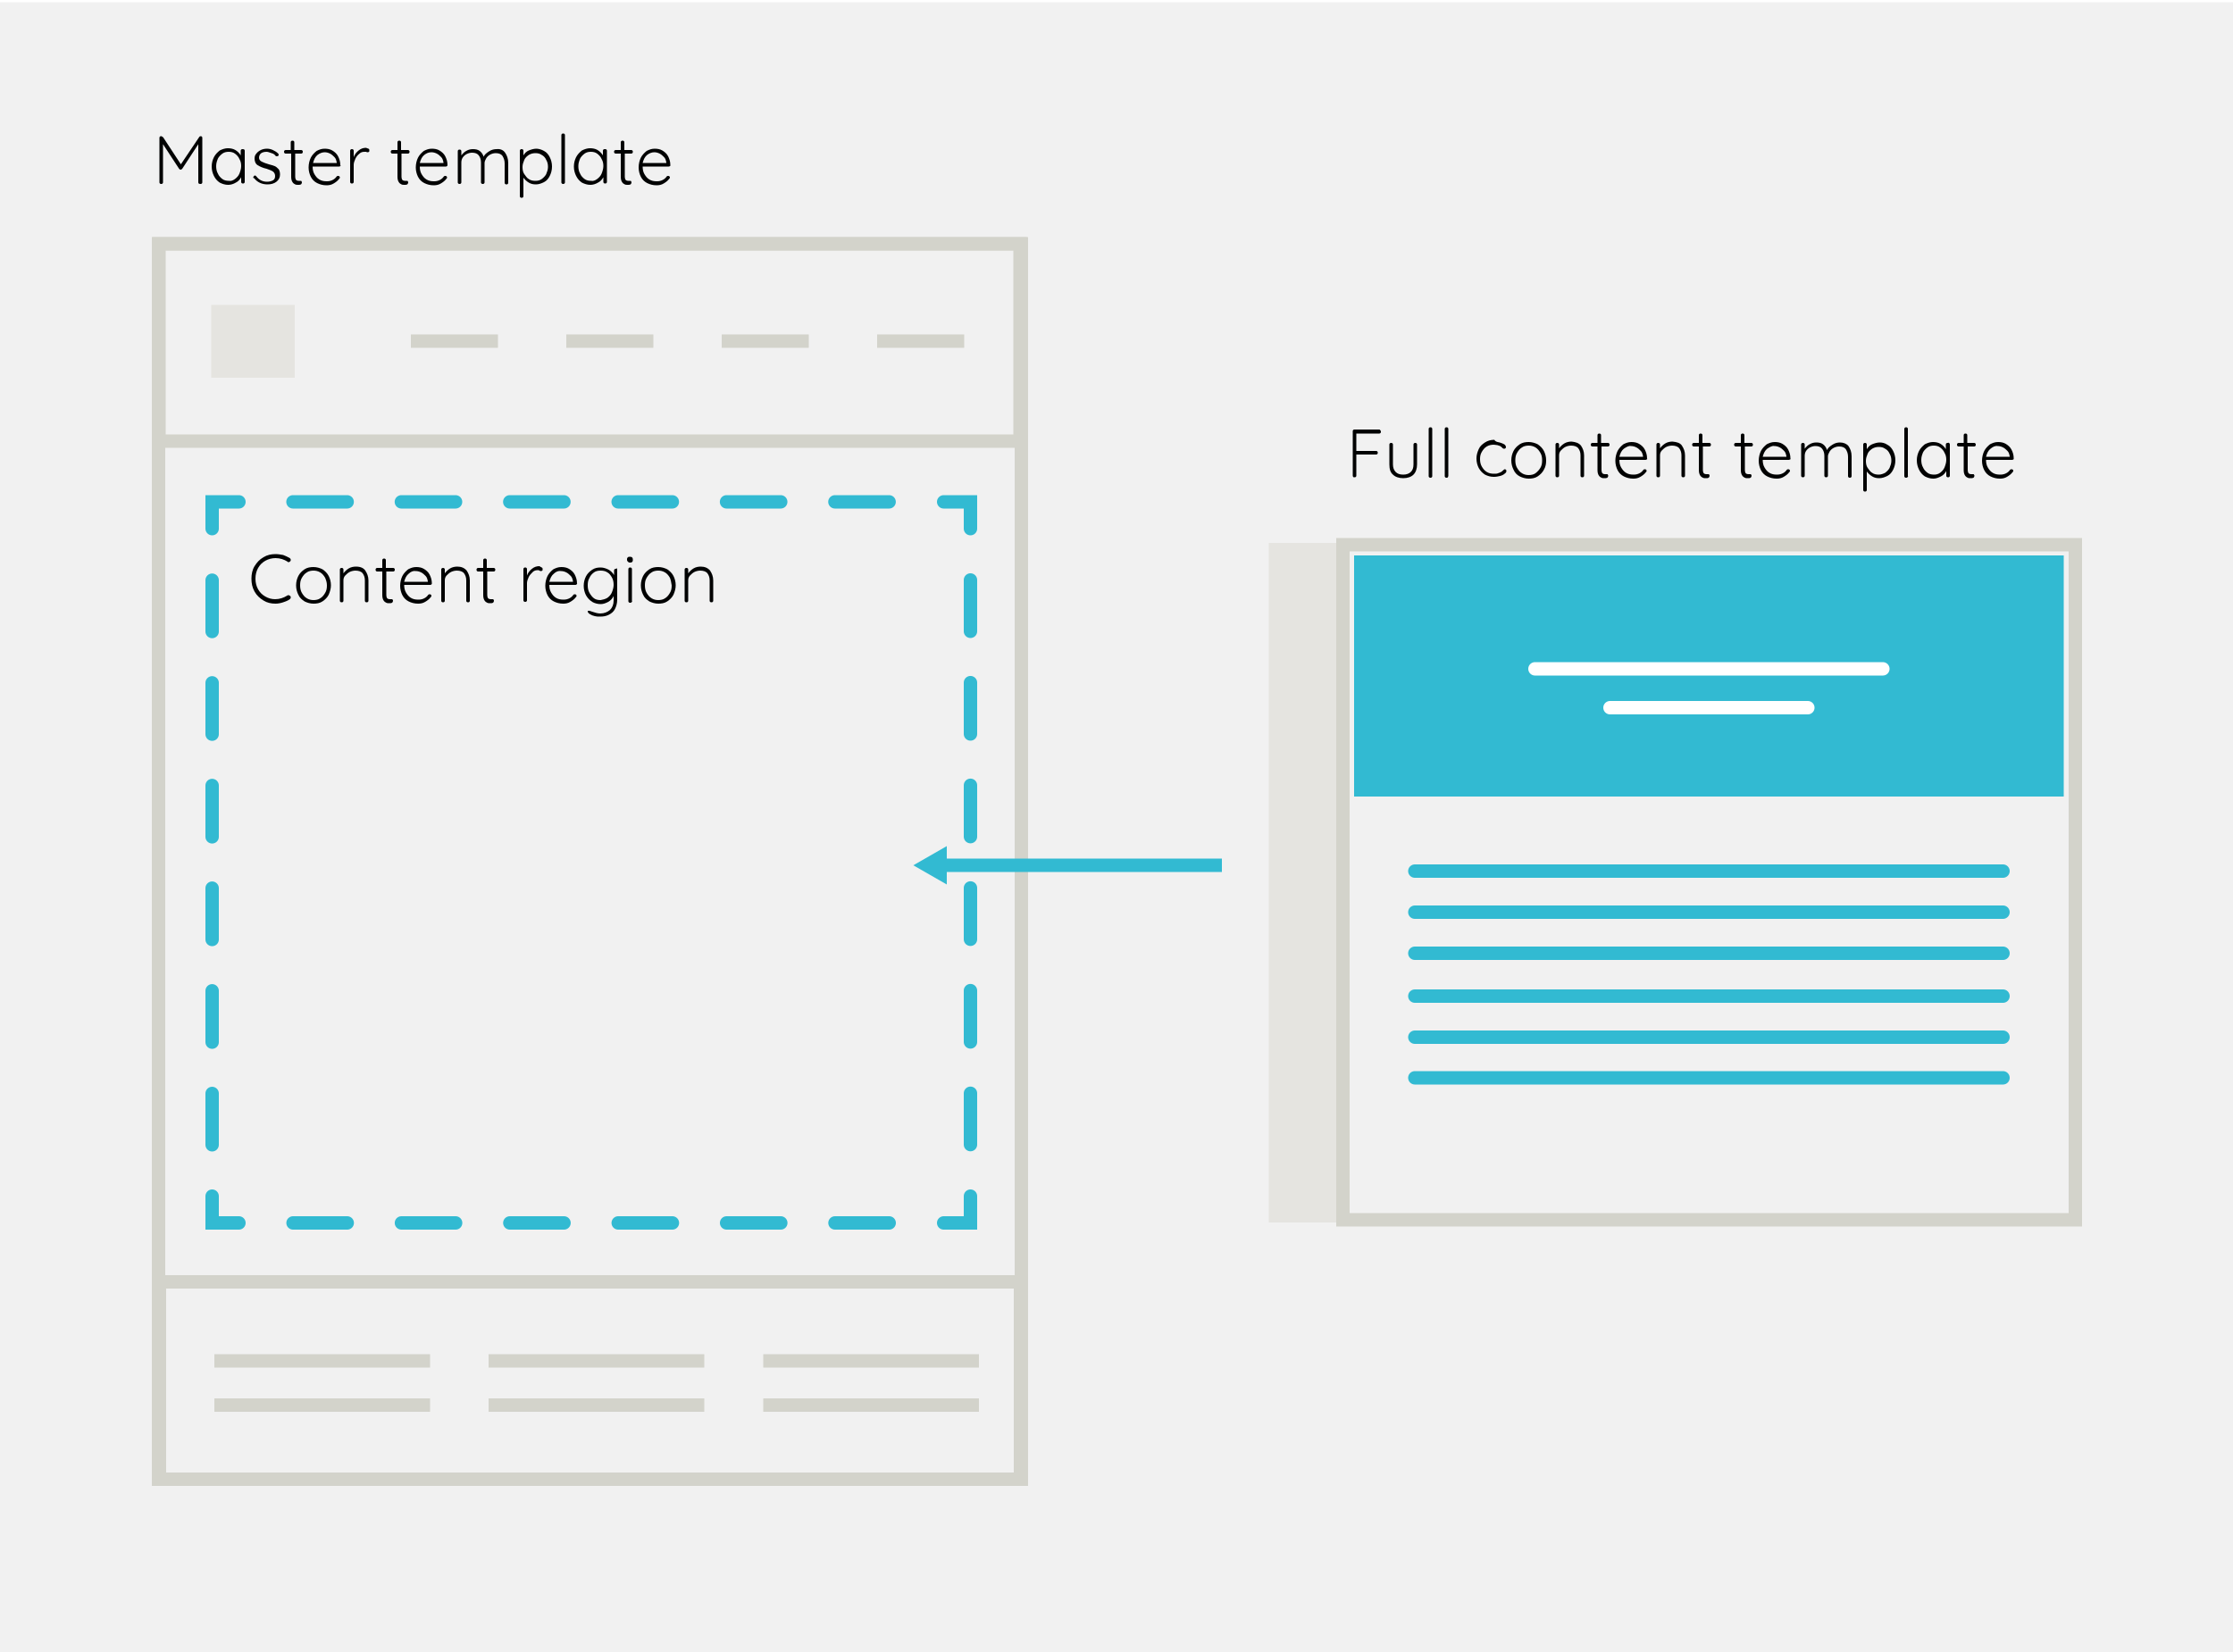 <?xml version="1.0" encoding="utf-8"?>
<!-- Generator: Adobe Illustrator 19.2.0, SVG Export Plug-In . SVG Version: 6.00 Build 0)  -->
<svg version="1.1" id="Layer_1" xmlns="http://www.w3.org/2000/svg" xmlns:xlink="http://www.w3.org/1999/xlink" x="0px" y="0px"
	 width="500px" height="370px" viewBox="0 0 500 370" style="enable-background:new 0 0 500 370;" xml:space="preserve">
<rect x="0" y="0" width="500" height="370" fill="#808080" stroke="none"/>
<style type="text/css">
	.st0{fill:#F1F1F1;stroke:#FFFFFF;stroke-miterlimit:10;}
	.st1{fill:#32BAD2;}
	.st2{fill:none;stroke:#D3D3CB;stroke-width:3;stroke-miterlimit:10;}
	.st3{fill:#E5E4E0;}
	.st4{fill:none;stroke:#32BAD2;stroke-width:3;stroke-miterlimit:10;}
	.st5{fill:none;stroke:#32BAD2;stroke-width:3;stroke-linecap:round;stroke-miterlimit:10;}
	.st6{fill:none;stroke:#32BAD2;stroke-width:3;stroke-linecap:round;stroke-miterlimit:10;stroke-dasharray:12.135,12.135;}
	.st7{fill:none;stroke:#32BAD2;stroke-width:3;stroke-linecap:round;stroke-miterlimit:10;stroke-dasharray:11.496,11.496;}
	.st8{fill:none;stroke:#FFFFFF;stroke-width:3;stroke-linecap:round;stroke-miterlimit:10;}
	.st9{fill:#010202;}
</style>
<rect x="-1" class="st0" width="502" height="371.9"/>
<rect x="303.2" y="124.4" class="st1" width="158.9" height="54"/>
<polygon class="st2" points="228.7,54.6 35.5,54.6 35.5,213.1 35.5,291 35.5,331.3 228.7,331.3 "/>
<rect x="284.1" y="121.6" class="st3" width="15.9" height="152.2"/>
<g>
	<g>
		<line class="st4" x1="273.6" y1="193.8" x2="210.7" y2="193.8"/>
		<g>
			<polygon class="st1" points="212,189.5 204.5,193.8 212,198.1 			"/>
		</g>
	</g>
</g>
<rect x="300.7" y="122" class="st2" width="164" height="151.2"/>
<rect x="47.3" y="68.3" class="st3" width="18.7" height="16.3"/>
<rect x="35.6" y="54.6" class="st2" width="192.8" height="44.2"/>
<g>
	<line class="st2" x1="92" y1="76.4" x2="111.5" y2="76.4"/>
	<line class="st2" x1="126.8" y1="76.4" x2="146.3" y2="76.4"/>
	<line class="st2" x1="161.6" y1="76.4" x2="181.1" y2="76.4"/>
	<line class="st2" x1="196.4" y1="76.4" x2="215.9" y2="76.4"/>
</g>
<rect x="35.7" y="287.1" class="st2" width="192.8" height="44.2"/>
<g>
	<g>
		<line class="st2" x1="48" y1="304.8" x2="96.3" y2="304.8"/>
		<line class="st2" x1="48" y1="314.7" x2="96.3" y2="314.7"/>
	</g>
	<g>
		<line class="st2" x1="109.4" y1="304.8" x2="157.7" y2="304.8"/>
		<line class="st2" x1="109.4" y1="314.7" x2="157.7" y2="314.7"/>
	</g>
	<g>
		<line class="st2" x1="170.9" y1="304.8" x2="219.2" y2="304.8"/>
		<line class="st2" x1="170.9" y1="314.7" x2="219.2" y2="314.7"/>
	</g>
</g>
<g>
	<g>
		<polyline class="st5" points="47.5,118.4 47.5,112.4 53.5,112.4 		"/>
		<line class="st6" x1="65.6" y1="112.4" x2="205.2" y2="112.4"/>
		<polyline class="st5" points="211.3,112.4 217.3,112.4 217.3,118.4 		"/>
		<line class="st7" x1="217.3" y1="129.9" x2="217.3" y2="262.1"/>
		<polyline class="st5" points="217.3,267.9 217.3,273.9 211.3,273.9 		"/>
		<line class="st6" x1="199.1" y1="273.9" x2="59.6" y2="273.9"/>
		<polyline class="st5" points="53.5,273.9 47.5,273.9 47.5,267.9 		"/>
		<line class="st7" x1="47.5" y1="256.4" x2="47.5" y2="124.2"/>
	</g>
</g>
<g>
	<line class="st5" x1="316.8" y1="195.1" x2="448.5" y2="195.1"/>
	<line class="st5" x1="316.8" y1="204.3" x2="448.5" y2="204.3"/>
	<line class="st5" x1="316.8" y1="213.5" x2="448.5" y2="213.5"/>
</g>
<g>
	<line class="st8" x1="343.7" y1="149.8" x2="421.6" y2="149.8"/>
	<line class="st8" x1="360.5" y1="158.5" x2="404.8" y2="158.5"/>
</g>
<g>
	<line class="st5" x1="316.8" y1="223.1" x2="448.5" y2="223.1"/>
	<line class="st5" x1="316.8" y1="232.3" x2="448.5" y2="232.3"/>
	<line class="st5" x1="316.8" y1="241.4" x2="448.5" y2="241.4"/>
</g>
<g>
	<path class="st9" d="M45.2,30.6c0.1,0.1,0.1,0.2,0.1,0.3v9.9c0,0.1,0,0.2-0.1,0.3c-0.1,0.1-0.2,0.1-0.3,0.1c-0.1,0-0.3,0-0.4-0.1
		c-0.1-0.1-0.1-0.2-0.1-0.3v-8.5l-3.6,5.5c-0.1,0.1-0.2,0.2-0.4,0.2h0c-0.1,0-0.2-0.1-0.3-0.2l-3.6-5.5v8.5c0,0.1,0,0.2-0.1,0.3
		c-0.1,0.1-0.2,0.1-0.3,0.1c-0.1,0-0.2,0-0.3-0.1c-0.1-0.1-0.1-0.2-0.1-0.3v-9.9c0-0.1,0-0.2,0.1-0.3c0.1-0.1,0.2-0.1,0.3-0.1
		c0.1,0,0.1,0,0.2,0.1s0.1,0.1,0.2,0.1l4,6.1l4.1-6.1c0.1-0.2,0.3-0.2,0.4-0.2C45,30.5,45.1,30.5,45.2,30.6z"/>
	<path class="st9" d="M54.7,33.5c0.1,0.1,0.1,0.2,0.1,0.3v6.9c0,0.1,0,0.2-0.1,0.3c-0.1,0.1-0.2,0.1-0.3,0.1s-0.2,0-0.3-0.1
		c-0.1-0.1-0.1-0.2-0.1-0.3v-1c-0.3,0.5-0.6,0.9-1.2,1.2c-0.5,0.3-1.1,0.5-1.7,0.5c-0.7,0-1.3-0.2-1.9-0.5c-0.6-0.4-1-0.9-1.3-1.5
		s-0.5-1.3-0.5-2.1s0.2-1.5,0.5-2.1s0.8-1.1,1.3-1.5c0.6-0.3,1.2-0.5,1.8-0.5c0.6,0,1.2,0.1,1.7,0.4c0.5,0.3,0.9,0.7,1.2,1.2v-1
		c0-0.1,0-0.2,0.1-0.3c0.1-0.1,0.2-0.1,0.3-0.1S54.6,33.4,54.7,33.5z M52.6,40.1c0.4-0.3,0.8-0.7,1-1.2c0.2-0.5,0.4-1.1,0.4-1.7
		c0-0.6-0.1-1.1-0.4-1.6c-0.2-0.5-0.6-0.9-1-1.2c-0.4-0.3-0.9-0.4-1.4-0.4s-1,0.1-1.4,0.4c-0.4,0.3-0.8,0.7-1,1.1
		c-0.2,0.5-0.4,1-0.4,1.7c0,0.6,0.1,1.2,0.4,1.7c0.2,0.5,0.6,0.9,1,1.2c0.4,0.3,0.9,0.4,1.5,0.4C51.7,40.6,52.2,40.4,52.6,40.1z"/>
	<path class="st9" d="M56.7,39.7c0-0.1,0.1-0.2,0.2-0.3c0.1-0.1,0.1-0.1,0.2-0.1c0.1,0,0.2,0.1,0.3,0.2c0.6,0.8,1.4,1.2,2.4,1.2
		c0.5,0,0.9-0.1,1.3-0.3s0.5-0.6,0.5-1c0-0.4-0.2-0.8-0.5-1c-0.3-0.2-0.8-0.4-1.4-0.6c-0.9-0.2-1.5-0.5-2-0.8
		c-0.5-0.3-0.7-0.9-0.7-1.5c0-0.4,0.1-0.8,0.4-1.1c0.2-0.3,0.6-0.6,1-0.8c0.4-0.2,0.9-0.3,1.4-0.3c0.4,0,0.9,0.1,1.3,0.3
		c0.4,0.2,0.8,0.4,1.2,0.8c0.1,0.1,0.1,0.2,0.1,0.3c0,0.1-0.1,0.2-0.2,0.3C62.2,34.9,62.1,35,62,35c-0.1,0-0.2,0-0.3-0.1
		c-0.2-0.3-0.5-0.5-0.9-0.6S60.1,34,59.7,34c-0.5,0-0.9,0.1-1.2,0.3c-0.3,0.2-0.5,0.6-0.5,1c0,0.4,0.2,0.7,0.6,0.9
		c0.4,0.2,0.9,0.4,1.6,0.6c0.5,0.1,1,0.3,1.3,0.4s0.6,0.4,0.9,0.7c0.2,0.3,0.3,0.7,0.3,1.2c0,0.7-0.3,1.2-0.8,1.6
		c-0.5,0.4-1.2,0.6-2,0.6c-1.3,0-2.3-0.5-3-1.4C56.7,39.9,56.7,39.8,56.7,39.7z"/>
	<path class="st9" d="M66.1,34.3v5.2c0,0.4,0.1,0.7,0.2,0.8c0.1,0.1,0.3,0.2,0.6,0.2c0.1,0,0.1,0,0.2,0c0.1,0,0.2,0,0.2,0
		c0.1,0,0.2,0,0.2,0.1c0.1,0.1,0.1,0.2,0.1,0.3c0,0.1-0.1,0.3-0.2,0.4c-0.2,0.1-0.4,0.1-0.6,0.1c-0.3,0-0.5,0-0.7-0.1
		c-0.2-0.1-0.4-0.2-0.6-0.5c-0.2-0.3-0.3-0.7-0.3-1.2v-5.2H64c-0.1,0-0.2,0-0.3-0.1c-0.1-0.1-0.1-0.2-0.1-0.3c0-0.1,0-0.2,0.1-0.3
		c0.1-0.1,0.2-0.1,0.3-0.1h1.1v-1.7c0-0.1,0-0.2,0.1-0.3c0.1-0.1,0.2-0.1,0.3-0.1c0.1,0,0.2,0,0.3,0.1c0.1,0.1,0.1,0.2,0.1,0.3v1.7
		h1.5c0.1,0,0.2,0,0.3,0.1c0.1,0.1,0.1,0.2,0.1,0.3c0,0.1,0,0.2-0.1,0.3s-0.2,0.1-0.3,0.1H66.1z"/>
	<path class="st9" d="M76.2,37.2c-0.1,0.1-0.2,0.1-0.3,0.1H70c0,0.6,0.1,1.2,0.4,1.7s0.6,0.9,1.1,1.2c0.5,0.3,1,0.4,1.7,0.4
		c0.5,0,0.9-0.1,1.3-0.3c0.4-0.2,0.7-0.5,0.9-0.8c0.1-0.1,0.2-0.1,0.3-0.1c0.1,0,0.2,0,0.3,0.1c0.1,0.1,0.1,0.2,0.1,0.3
		c0,0.1-0.1,0.2-0.2,0.3c-0.3,0.4-0.7,0.7-1.2,1c-0.5,0.3-1,0.4-1.6,0.4c-0.8,0-1.5-0.2-2.1-0.5c-0.6-0.3-1.1-0.8-1.4-1.4
		c-0.3-0.6-0.5-1.3-0.5-2.1c0-0.8,0.2-1.6,0.5-2.2c0.3-0.6,0.8-1.1,1.3-1.5c0.6-0.3,1.1-0.5,1.8-0.5c0.6,0,1.2,0.1,1.7,0.4
		s1,0.7,1.3,1.3s0.5,1.2,0.5,2C76.3,37,76.3,37.1,76.2,37.2z M71.1,34.7c-0.5,0.4-0.8,1-1,1.8h5.3v-0.1c-0.1-0.5-0.2-0.9-0.5-1.2
		c-0.3-0.3-0.6-0.6-1-0.8c-0.4-0.2-0.8-0.3-1.2-0.3C72.2,34.1,71.6,34.3,71.1,34.7z"/>
	<path class="st9" d="M82.5,33.3c0.2,0.1,0.2,0.2,0.2,0.4c0,0.1,0,0.3-0.1,0.3c-0.1,0.1-0.2,0.1-0.3,0.1c-0.1,0-0.2,0-0.3-0.1
		C81.9,34,81.7,34,81.6,34c-0.4,0-0.8,0.1-1.1,0.4c-0.4,0.3-0.7,0.7-0.9,1.1c-0.2,0.5-0.4,0.9-0.4,1.4v3.8c0,0.1,0,0.2-0.1,0.3
		c-0.1,0.1-0.2,0.1-0.3,0.1c-0.1,0-0.2,0-0.3-0.1c-0.1-0.1-0.1-0.2-0.1-0.3v-6.9c0-0.1,0-0.2,0.1-0.3c0.1-0.1,0.2-0.1,0.3-0.1
		c0.1,0,0.2,0,0.3,0.1c0.1,0.1,0.1,0.2,0.1,0.3v1.4c0.2-0.6,0.6-1.1,1.1-1.5s1-0.6,1.7-0.6C82.1,33.2,82.3,33.2,82.5,33.3z"/>
	<path class="st9" d="M89.9,34.3v5.2c0,0.4,0.1,0.7,0.2,0.8c0.1,0.1,0.3,0.2,0.6,0.2c0.1,0,0.1,0,0.2,0c0.1,0,0.2,0,0.2,0
		c0.1,0,0.2,0,0.2,0.1c0.1,0.1,0.1,0.2,0.1,0.3c0,0.1-0.1,0.3-0.2,0.4c-0.2,0.1-0.4,0.1-0.6,0.1c-0.3,0-0.5,0-0.7-0.1
		c-0.2-0.1-0.4-0.2-0.6-0.5c-0.2-0.3-0.3-0.7-0.3-1.2v-5.2h-1.1c-0.1,0-0.2,0-0.3-0.1c-0.1-0.1-0.1-0.2-0.1-0.3c0-0.1,0-0.2,0.1-0.3
		c0.1-0.1,0.2-0.1,0.3-0.1H89v-1.7c0-0.1,0-0.2,0.1-0.3c0.1-0.1,0.2-0.1,0.3-0.1c0.1,0,0.2,0,0.3,0.1c0.1,0.1,0.1,0.2,0.1,0.3v1.7
		h1.5c0.1,0,0.2,0,0.3,0.1c0.1,0.1,0.1,0.2,0.1,0.3c0,0.1,0,0.2-0.1,0.3s-0.2,0.1-0.3,0.1H89.9z"/>
	<path class="st9" d="M100.1,37.2c-0.1,0.1-0.2,0.1-0.3,0.1h-5.8c0,0.6,0.1,1.2,0.4,1.7s0.6,0.9,1.1,1.2c0.5,0.3,1,0.4,1.7,0.4
		c0.5,0,0.9-0.1,1.3-0.3c0.4-0.2,0.7-0.5,0.9-0.8c0.1-0.1,0.2-0.1,0.3-0.1c0.1,0,0.2,0,0.3,0.1c0.1,0.1,0.1,0.2,0.1,0.3
		c0,0.1-0.1,0.2-0.2,0.3c-0.3,0.4-0.7,0.7-1.2,1c-0.5,0.3-1,0.4-1.6,0.4c-0.8,0-1.5-0.2-2.1-0.5c-0.6-0.3-1.1-0.8-1.4-1.4
		c-0.3-0.6-0.5-1.3-0.5-2.1c0-0.8,0.2-1.6,0.5-2.2c0.3-0.6,0.8-1.1,1.3-1.5c0.6-0.3,1.1-0.5,1.8-0.5c0.6,0,1.2,0.1,1.7,0.4
		s1,0.7,1.3,1.3s0.5,1.2,0.5,2C100.2,37,100.2,37.1,100.1,37.2z M95,34.7c-0.5,0.4-0.8,1-1,1.8h5.3v-0.1c-0.1-0.5-0.2-0.9-0.5-1.2
		c-0.3-0.3-0.6-0.6-1-0.8c-0.4-0.2-0.8-0.3-1.2-0.3C96,34.1,95.5,34.3,95,34.7z"/>
	<path class="st9" d="M113.1,34.2c0.4,0.6,0.7,1.3,0.7,2.3v4.4c0,0.1,0,0.2-0.1,0.3c-0.1,0.1-0.2,0.1-0.3,0.1c-0.1,0-0.2,0-0.3-0.1
		c-0.1-0.1-0.1-0.2-0.1-0.3v-4.3c0-0.7-0.2-1.2-0.5-1.7c-0.3-0.4-0.8-0.6-1.5-0.6c-0.4,0-0.8,0.1-1.2,0.3c-0.4,0.2-0.7,0.5-0.9,0.8
		c-0.2,0.4-0.4,0.7-0.4,1.1v4.3c0,0.1,0,0.2-0.1,0.3c-0.1,0.1-0.2,0.1-0.3,0.1s-0.2,0-0.3-0.1c-0.1-0.1-0.1-0.2-0.1-0.3v-4.4
		c0-0.7-0.2-1.2-0.5-1.6s-0.8-0.6-1.5-0.6c-0.4,0-0.8,0.1-1.2,0.3c-0.4,0.2-0.7,0.5-0.9,0.8s-0.3,0.7-0.3,1.1v4.4
		c0,0.1,0,0.2-0.1,0.3c-0.1,0.1-0.2,0.1-0.3,0.1c-0.1,0-0.2,0-0.3-0.1c-0.1-0.1-0.1-0.2-0.1-0.3v-6.9c0-0.1,0-0.2,0.1-0.3
		c0.1-0.1,0.2-0.1,0.3-0.1c0.1,0,0.2,0,0.3,0.1c0.1,0.1,0.1,0.2,0.1,0.3v0.9c0.3-0.4,0.7-0.8,1.1-1c0.5-0.3,1-0.4,1.5-0.4
		c0.6,0,1.1,0.1,1.5,0.4c0.4,0.3,0.7,0.7,0.9,1.3c0.2-0.5,0.6-0.8,1.2-1.2s1.2-0.5,1.7-0.5C112,33.3,112.7,33.6,113.1,34.2z"/>
	<path class="st9" d="M121.8,33.8c0.6,0.3,1,0.8,1.3,1.4c0.3,0.6,0.5,1.3,0.5,2.1c0,0.8-0.2,1.5-0.5,2.1c-0.3,0.6-0.7,1.1-1.3,1.4
		c-0.6,0.3-1.2,0.5-1.8,0.5c-0.6,0-1.1-0.1-1.6-0.4c-0.5-0.3-0.9-0.7-1.2-1.1v4.1c0,0.1,0,0.2-0.1,0.3c-0.1,0.1-0.2,0.1-0.3,0.1
		c-0.1,0-0.2,0-0.3-0.1c-0.1-0.1-0.1-0.2-0.1-0.3V33.8c0-0.1,0-0.2,0.1-0.3c0.1-0.1,0.2-0.1,0.3-0.1c0.1,0,0.2,0,0.3,0.1
		c0.1,0.1,0.1,0.2,0.1,0.3v1c0.3-0.5,0.7-0.9,1.2-1.1s1.1-0.4,1.7-0.4C120.6,33.3,121.3,33.5,121.8,33.8z M121.3,40.1
		c0.4-0.3,0.8-0.7,1-1.1c0.2-0.5,0.4-1,0.4-1.6c0-0.6-0.1-1.1-0.4-1.6c-0.2-0.5-0.6-0.9-1-1.1c-0.4-0.3-0.9-0.4-1.4-0.4
		c-0.5,0-1,0.1-1.5,0.4c-0.4,0.3-0.8,0.6-1,1.1s-0.4,1-0.4,1.6s0.1,1.2,0.4,1.6s0.6,0.9,1,1.1c0.4,0.3,0.9,0.4,1.5,0.4
		C120.4,40.5,120.9,40.4,121.3,40.1z"/>
	<path class="st9" d="M126.4,41.1c-0.1,0.1-0.2,0.1-0.3,0.1s-0.2,0-0.3-0.1c-0.1-0.1-0.1-0.2-0.1-0.3V30.3c0-0.1,0-0.2,0.1-0.3
		c0.1-0.1,0.2-0.1,0.3-0.1s0.2,0,0.3,0.1c0.1,0.1,0.1,0.2,0.1,0.3v10.5C126.5,40.9,126.5,41,126.4,41.1z"/>
	<path class="st9" d="M135.8,33.5c0.1,0.1,0.1,0.2,0.1,0.3v6.9c0,0.1,0,0.2-0.1,0.3c-0.1,0.1-0.2,0.1-0.3,0.1c-0.1,0-0.2,0-0.3-0.1
		c-0.1-0.1-0.1-0.2-0.1-0.3v-1c-0.3,0.5-0.6,0.9-1.2,1.2c-0.5,0.3-1.1,0.5-1.7,0.5c-0.7,0-1.3-0.2-1.9-0.5c-0.6-0.4-1-0.9-1.3-1.5
		s-0.5-1.3-0.5-2.1s0.2-1.5,0.5-2.1c0.3-0.6,0.8-1.1,1.3-1.5c0.6-0.3,1.2-0.5,1.8-0.5c0.6,0,1.2,0.1,1.7,0.4s0.9,0.7,1.2,1.2v-1
		c0-0.1,0-0.2,0.1-0.3c0.1-0.1,0.2-0.1,0.3-0.1C135.6,33.4,135.7,33.4,135.8,33.5z M133.7,40.1c0.4-0.3,0.8-0.7,1-1.2
		c0.2-0.5,0.4-1.1,0.4-1.7c0-0.6-0.1-1.1-0.4-1.6c-0.2-0.5-0.6-0.9-1-1.2c-0.4-0.3-0.9-0.4-1.4-0.4c-0.5,0-1,0.1-1.4,0.4
		c-0.4,0.3-0.8,0.7-1,1.1c-0.2,0.5-0.4,1-0.4,1.7c0,0.6,0.1,1.2,0.4,1.7c0.2,0.5,0.6,0.9,1,1.2c0.4,0.3,0.9,0.4,1.5,0.4
		C132.8,40.6,133.3,40.4,133.7,40.1z"/>
	<path class="st9" d="M139.9,34.3v5.2c0,0.4,0.1,0.7,0.2,0.8c0.1,0.1,0.3,0.2,0.6,0.2c0.1,0,0.1,0,0.2,0c0.1,0,0.2,0,0.2,0
		c0.1,0,0.2,0,0.2,0.1c0.1,0.1,0.1,0.2,0.1,0.3c0,0.1-0.1,0.3-0.2,0.4c-0.2,0.1-0.4,0.1-0.6,0.1c-0.3,0-0.5,0-0.7-0.1
		c-0.2-0.1-0.4-0.2-0.6-0.5c-0.2-0.3-0.3-0.7-0.3-1.2v-5.2h-1.1c-0.1,0-0.2,0-0.3-0.1c-0.1-0.1-0.1-0.2-0.1-0.3c0-0.1,0-0.2,0.1-0.3
		c0.1-0.1,0.2-0.1,0.3-0.1h1.1v-1.7c0-0.1,0-0.2,0.1-0.3c0.1-0.1,0.2-0.1,0.3-0.1c0.1,0,0.2,0,0.3,0.1c0.1,0.1,0.1,0.2,0.1,0.3v1.7
		h1.5c0.1,0,0.2,0,0.3,0.1c0.1,0.1,0.1,0.2,0.1,0.3c0,0.1,0,0.2-0.1,0.3s-0.2,0.1-0.3,0.1H139.9z"/>
	<path class="st9" d="M150,37.2c-0.1,0.1-0.2,0.1-0.3,0.1h-5.8c0,0.6,0.1,1.2,0.4,1.7s0.6,0.9,1.1,1.2c0.5,0.3,1,0.4,1.7,0.4
		c0.5,0,0.9-0.1,1.3-0.3c0.4-0.2,0.7-0.5,0.9-0.8c0.1-0.1,0.2-0.1,0.3-0.1c0.1,0,0.2,0,0.3,0.1c0.1,0.1,0.1,0.2,0.1,0.3
		c0,0.1-0.1,0.2-0.2,0.3c-0.3,0.4-0.7,0.7-1.2,1c-0.5,0.3-1,0.4-1.6,0.4c-0.8,0-1.5-0.2-2.1-0.5c-0.6-0.3-1.1-0.8-1.4-1.4
		c-0.3-0.6-0.5-1.3-0.5-2.1c0-0.8,0.2-1.6,0.5-2.2c0.3-0.6,0.8-1.1,1.3-1.5c0.6-0.3,1.1-0.5,1.8-0.5c0.6,0,1.2,0.1,1.7,0.4
		s1,0.7,1.3,1.3s0.5,1.2,0.5,2C150.2,37,150.1,37.1,150,37.2z M144.9,34.7c-0.5,0.4-0.8,1-1,1.8h5.3v-0.1c-0.1-0.5-0.2-0.9-0.5-1.2
		c-0.3-0.3-0.6-0.6-1-0.8c-0.4-0.2-0.8-0.3-1.2-0.3C146,34.1,145.4,34.3,144.9,34.7z"/>
</g>
<g>
	<path class="st9" d="M309.1,96.4c0.1,0.1,0.1,0.2,0.1,0.3c0,0.1,0,0.2-0.1,0.3c-0.1,0.1-0.2,0.1-0.3,0.1h-5.1v3.9h4.4
		c0.1,0,0.2,0,0.3,0.1c0.1,0.1,0.1,0.2,0.1,0.3c0,0.1,0,0.2-0.1,0.3c-0.1,0.1-0.2,0.1-0.3,0.1h-4.4v4.7c0,0.1,0,0.2-0.1,0.3
		c-0.1,0.1-0.2,0.1-0.3,0.1c-0.1,0-0.3,0-0.3-0.1c-0.1-0.1-0.1-0.2-0.1-0.3v-9.9c0-0.1,0-0.2,0.1-0.3c0.1-0.1,0.2-0.1,0.3-0.1h5.6
		C308.9,96.2,309,96.3,309.1,96.4z"/>
	<path class="st9" d="M317.2,99.3c0.1,0.1,0.1,0.2,0.1,0.3v4.4c0,1-0.3,1.8-0.8,2.3s-1.3,0.8-2.3,0.8c-1,0-1.8-0.3-2.3-0.8
		c-0.6-0.5-0.8-1.3-0.8-2.3v-4.4c0-0.1,0-0.2,0.1-0.3c0.1-0.1,0.2-0.1,0.3-0.1c0.1,0,0.2,0,0.3,0.1c0.1,0.1,0.1,0.2,0.1,0.3v4.4
		c0,0.7,0.2,1.3,0.6,1.7s0.9,0.6,1.7,0.6c0.7,0,1.3-0.2,1.7-0.6c0.4-0.4,0.6-0.9,0.6-1.7v-4.4c0-0.1,0-0.2,0.1-0.3
		c0.1-0.1,0.2-0.1,0.3-0.1S317.1,99.2,317.2,99.3z"/>
	<path class="st9" d="M320.6,106.9c-0.1,0.1-0.2,0.1-0.3,0.1s-0.2,0-0.3-0.1c-0.1-0.1-0.1-0.2-0.1-0.3V96.1c0-0.1,0-0.2,0.1-0.3
		c0.1-0.1,0.2-0.1,0.3-0.1s0.2,0,0.3,0.1c0.1,0.1,0.1,0.2,0.1,0.3v10.5C320.7,106.7,320.7,106.8,320.6,106.9z"/>
	<path class="st9" d="M324.2,106.9c-0.1,0.1-0.2,0.1-0.3,0.1s-0.2,0-0.3-0.1c-0.1-0.1-0.1-0.2-0.1-0.3V96.1c0-0.1,0-0.2,0.1-0.3
		c0.1-0.1,0.2-0.1,0.3-0.1s0.2,0,0.3,0.1c0.1,0.1,0.1,0.2,0.1,0.3v10.5C324.3,106.7,324.2,106.8,324.2,106.9z"/>
	<path class="st9" d="M335.8,99.1c0.4,0.1,0.8,0.3,1,0.4s0.4,0.4,0.4,0.6c0,0.1,0,0.2-0.1,0.3c-0.1,0.1-0.2,0.1-0.3,0.1
		c-0.1,0-0.2,0-0.3-0.1c-0.1,0-0.1-0.1-0.2-0.2c-0.1-0.1-0.3-0.2-0.4-0.3c-0.2-0.1-0.4-0.1-0.6-0.2c-0.3,0-0.5-0.1-0.8-0.1
		c-0.6,0-1.1,0.1-1.6,0.4s-0.8,0.7-1.1,1.2s-0.4,1-0.4,1.6c0,0.6,0.1,1.2,0.4,1.7c0.3,0.5,0.6,0.9,1.1,1.2c0.5,0.3,1,0.4,1.6,0.4
		c0.4,0,0.7,0,0.9-0.1c0.2-0.1,0.4-0.1,0.7-0.3c0.1,0,0.2-0.1,0.4-0.3c0.1-0.1,0.2-0.1,0.2-0.2c0.1,0,0.1-0.1,0.2-0.1
		c0.1,0,0.2,0,0.3,0.1s0.1,0.2,0.1,0.3c0,0.2-0.1,0.4-0.4,0.6c-0.2,0.2-0.6,0.4-1,0.5c-0.4,0.1-0.9,0.2-1.4,0.2
		c-0.8,0-1.4-0.2-2-0.5c-0.6-0.4-1-0.8-1.4-1.5c-0.3-0.6-0.5-1.3-0.5-2.1c0-0.8,0.2-1.4,0.5-2.1s0.8-1.1,1.4-1.5s1.3-0.6,2.1-0.6
		C334.9,99,335.4,99,335.8,99.1z"/>
	<path class="st9" d="M345.7,105.2c-0.3,0.6-0.8,1.1-1.4,1.5s-1.3,0.5-2,0.5s-1.4-0.2-2-0.5s-1.1-0.8-1.4-1.5
		c-0.3-0.6-0.5-1.3-0.5-2.1s0.2-1.5,0.5-2.1c0.3-0.6,0.8-1.1,1.4-1.5c0.6-0.4,1.3-0.5,2-0.5s1.4,0.2,2,0.5c0.6,0.4,1.1,0.9,1.4,1.5
		s0.5,1.3,0.5,2.1S346.1,104.5,345.7,105.2z M344.9,101.4c-0.3-0.5-0.6-0.9-1.1-1.2c-0.5-0.3-1-0.4-1.5-0.4s-1.1,0.1-1.5,0.4
		c-0.5,0.3-0.8,0.7-1.1,1.2c-0.3,0.5-0.4,1-0.4,1.7c0,0.6,0.1,1.2,0.4,1.7c0.3,0.5,0.6,0.9,1.1,1.2c0.5,0.3,1,0.4,1.5,0.4
		s1.1-0.1,1.5-0.4s0.8-0.7,1.1-1.2c0.3-0.5,0.4-1,0.4-1.7S345.2,101.9,344.9,101.4z"/>
	<path class="st9" d="M354,99.8c0.4,0.6,0.7,1.3,0.7,2.2v4.5c0,0.1,0,0.2-0.1,0.3c-0.1,0.1-0.2,0.1-0.3,0.1c-0.1,0-0.2,0-0.3-0.1
		c-0.1-0.1-0.1-0.2-0.1-0.3v-4.5c0-0.7-0.2-1.2-0.5-1.6c-0.3-0.4-0.9-0.6-1.6-0.6c-0.4,0-0.9,0.1-1.3,0.3c-0.4,0.2-0.7,0.5-1,0.8
		s-0.4,0.7-0.4,1.1v4.5c0,0.1,0,0.2-0.1,0.3c-0.1,0.1-0.2,0.1-0.3,0.1c-0.1,0-0.2,0-0.3-0.1c-0.1-0.1-0.1-0.2-0.1-0.3v-6.9
		c0-0.1,0-0.2,0.1-0.3c0.1-0.1,0.2-0.1,0.3-0.1c0.1,0,0.2,0,0.3,0.1c0.1,0.1,0.1,0.2,0.1,0.3v0.8c0.3-0.4,0.7-0.8,1.2-1.1
		c0.5-0.3,1.1-0.4,1.6-0.4C352.8,99,353.5,99.2,354,99.8z"/>
	<path class="st9" d="M358.6,100v5.2c0,0.4,0.1,0.7,0.2,0.8c0.1,0.1,0.3,0.2,0.6,0.2c0.1,0,0.1,0,0.2,0c0.1,0,0.2,0,0.2,0
		c0.1,0,0.2,0,0.2,0.1c0.1,0.1,0.1,0.2,0.1,0.3c0,0.1-0.1,0.3-0.2,0.4c-0.2,0.1-0.4,0.1-0.6,0.1c-0.3,0-0.5,0-0.7-0.1
		c-0.2-0.1-0.4-0.2-0.6-0.5c-0.2-0.3-0.3-0.7-0.3-1.2V100h-1.1c-0.1,0-0.2,0-0.3-0.1c-0.1-0.1-0.1-0.2-0.1-0.3c0-0.1,0-0.2,0.1-0.3
		c0.1-0.1,0.2-0.1,0.3-0.1h1.1v-1.7c0-0.1,0-0.2,0.1-0.3c0.1-0.1,0.2-0.1,0.3-0.1c0.1,0,0.2,0,0.3,0.1c0.1,0.1,0.1,0.2,0.1,0.3v1.7
		h1.5c0.1,0,0.2,0,0.3,0.1c0.1,0.1,0.1,0.2,0.1,0.3c0,0.1,0,0.2-0.1,0.3s-0.2,0.1-0.3,0.1H358.6z"/>
	<path class="st9" d="M368.7,102.9c-0.1,0.1-0.2,0.1-0.3,0.1h-5.8c0,0.6,0.1,1.2,0.4,1.7s0.6,0.9,1.1,1.2c0.5,0.3,1,0.4,1.7,0.4
		c0.5,0,0.9-0.1,1.3-0.3c0.4-0.2,0.7-0.5,0.9-0.8c0.1-0.1,0.2-0.1,0.3-0.1c0.1,0,0.2,0,0.3,0.1c0.1,0.1,0.1,0.2,0.1,0.3
		c0,0.1-0.1,0.2-0.2,0.3c-0.3,0.4-0.7,0.7-1.2,1c-0.5,0.3-1,0.4-1.6,0.4c-0.8,0-1.5-0.2-2.1-0.5c-0.6-0.3-1.1-0.8-1.4-1.4
		c-0.3-0.6-0.5-1.3-0.5-2.1c0-0.8,0.2-1.6,0.5-2.2c0.3-0.6,0.8-1.1,1.3-1.5c0.6-0.3,1.1-0.5,1.8-0.5c0.6,0,1.2,0.1,1.7,0.4
		s1,0.7,1.3,1.3s0.5,1.2,0.5,2C368.9,102.8,368.8,102.9,368.7,102.9z M363.6,100.5c-0.5,0.4-0.8,1-1,1.8h5.3v-0.1
		c-0.1-0.5-0.2-0.9-0.5-1.2c-0.3-0.3-0.6-0.6-1-0.8c-0.4-0.2-0.8-0.3-1.2-0.3C364.7,99.8,364.2,100.1,363.6,100.5z"/>
	<path class="st9" d="M376.6,99.8c0.4,0.6,0.7,1.3,0.7,2.2v4.5c0,0.1,0,0.2-0.1,0.3c-0.1,0.1-0.2,0.1-0.3,0.1c-0.1,0-0.2,0-0.3-0.1
		c-0.1-0.1-0.1-0.2-0.1-0.3v-4.5c0-0.7-0.2-1.2-0.5-1.6c-0.3-0.4-0.9-0.6-1.6-0.6c-0.4,0-0.9,0.1-1.3,0.3c-0.4,0.2-0.7,0.5-1,0.8
		s-0.4,0.7-0.4,1.1v4.5c0,0.1,0,0.2-0.1,0.3c-0.1,0.1-0.2,0.1-0.3,0.1c-0.1,0-0.2,0-0.3-0.1c-0.1-0.1-0.1-0.2-0.1-0.3v-6.9
		c0-0.1,0-0.2,0.1-0.3c0.1-0.1,0.2-0.1,0.3-0.1c0.1,0,0.2,0,0.3,0.1c0.1,0.1,0.1,0.2,0.1,0.3v0.8c0.3-0.4,0.7-0.8,1.2-1.1
		c0.5-0.3,1.1-0.4,1.6-0.4C375.5,99,376.2,99.2,376.6,99.8z"/>
	<path class="st9" d="M381.3,100v5.2c0,0.4,0.1,0.7,0.2,0.8c0.1,0.1,0.3,0.2,0.6,0.2c0.1,0,0.1,0,0.2,0c0.1,0,0.2,0,0.2,0
		c0.1,0,0.2,0,0.2,0.1c0.1,0.1,0.1,0.2,0.1,0.3c0,0.1-0.1,0.3-0.2,0.4c-0.2,0.1-0.4,0.1-0.6,0.1c-0.3,0-0.5,0-0.7-0.1
		c-0.2-0.1-0.4-0.2-0.6-0.5c-0.2-0.3-0.3-0.7-0.3-1.2V100h-1.1c-0.1,0-0.2,0-0.3-0.1c-0.1-0.1-0.1-0.2-0.1-0.3c0-0.1,0-0.2,0.1-0.3
		c0.1-0.1,0.2-0.1,0.3-0.1h1.1v-1.7c0-0.1,0-0.2,0.1-0.3c0.1-0.1,0.2-0.1,0.3-0.1c0.1,0,0.2,0,0.3,0.1c0.1,0.1,0.1,0.2,0.1,0.3v1.7
		h1.5c0.1,0,0.2,0,0.3,0.1c0.1,0.1,0.1,0.2,0.1,0.3c0,0.1,0,0.2-0.1,0.3s-0.2,0.1-0.3,0.1H381.3z"/>
	<path class="st9" d="M390.7,100v5.2c0,0.4,0.1,0.7,0.2,0.8c0.1,0.1,0.3,0.2,0.6,0.2c0.1,0,0.1,0,0.2,0c0.1,0,0.2,0,0.2,0
		c0.1,0,0.2,0,0.2,0.1c0.1,0.1,0.1,0.2,0.1,0.3c0,0.1-0.1,0.3-0.2,0.4c-0.2,0.1-0.4,0.1-0.6,0.1c-0.3,0-0.5,0-0.7-0.1
		c-0.2-0.1-0.4-0.2-0.6-0.5c-0.2-0.3-0.3-0.7-0.3-1.2V100h-1.1c-0.1,0-0.2,0-0.3-0.1c-0.1-0.1-0.1-0.2-0.1-0.3c0-0.1,0-0.2,0.1-0.3
		c0.1-0.1,0.2-0.1,0.3-0.1h1.1v-1.7c0-0.1,0-0.2,0.1-0.3c0.1-0.1,0.2-0.1,0.3-0.1c0.1,0,0.2,0,0.3,0.1c0.1,0.1,0.1,0.2,0.1,0.3v1.7
		h1.5c0.1,0,0.2,0,0.3,0.1c0.1,0.1,0.1,0.2,0.1,0.3c0,0.1,0,0.2-0.1,0.3s-0.2,0.1-0.3,0.1H390.7z"/>
	<path class="st9" d="M400.8,102.9c-0.1,0.1-0.2,0.1-0.3,0.1h-5.8c0,0.6,0.1,1.2,0.4,1.7s0.6,0.9,1.1,1.2c0.5,0.3,1,0.4,1.7,0.4
		c0.5,0,0.9-0.1,1.3-0.3c0.4-0.2,0.7-0.5,0.9-0.8c0.1-0.1,0.2-0.1,0.3-0.1c0.1,0,0.2,0,0.3,0.1c0.1,0.1,0.1,0.2,0.1,0.3
		c0,0.1-0.1,0.2-0.2,0.3c-0.3,0.4-0.7,0.7-1.2,1c-0.5,0.3-1,0.4-1.6,0.4c-0.8,0-1.5-0.2-2.1-0.5c-0.6-0.3-1.1-0.8-1.4-1.4
		c-0.3-0.6-0.5-1.3-0.5-2.1c0-0.8,0.2-1.6,0.5-2.2c0.3-0.6,0.8-1.1,1.3-1.5c0.6-0.3,1.1-0.5,1.8-0.5c0.6,0,1.2,0.1,1.7,0.4
		s1,0.7,1.3,1.3s0.5,1.2,0.5,2C401,102.8,400.9,102.9,400.8,102.9z M395.7,100.5c-0.5,0.4-0.8,1-1,1.8h5.3v-0.1
		c-0.1-0.5-0.2-0.9-0.5-1.2c-0.3-0.3-0.6-0.6-1-0.8c-0.4-0.2-0.8-0.3-1.2-0.3C396.8,99.8,396.3,100.1,395.7,100.5z"/>
	<path class="st9" d="M413.9,99.9c0.4,0.6,0.7,1.3,0.7,2.3v4.4c0,0.1,0,0.2-0.1,0.3c-0.1,0.1-0.2,0.1-0.3,0.1c-0.1,0-0.2,0-0.3-0.1
		c-0.1-0.1-0.1-0.2-0.1-0.3v-4.3c0-0.7-0.2-1.2-0.5-1.7c-0.3-0.4-0.8-0.6-1.5-0.6c-0.4,0-0.8,0.1-1.2,0.3c-0.4,0.2-0.7,0.5-0.9,0.8
		c-0.2,0.4-0.4,0.7-0.4,1.1v4.3c0,0.1,0,0.2-0.1,0.3c-0.1,0.1-0.2,0.1-0.3,0.1s-0.2,0-0.3-0.1c-0.1-0.1-0.1-0.2-0.1-0.3v-4.4
		c0-0.7-0.2-1.2-0.5-1.6s-0.8-0.6-1.5-0.6c-0.4,0-0.8,0.1-1.2,0.3c-0.4,0.2-0.7,0.5-0.9,0.8s-0.3,0.7-0.3,1.1v4.4
		c0,0.1,0,0.2-0.1,0.3c-0.1,0.1-0.2,0.1-0.3,0.1c-0.1,0-0.2,0-0.3-0.1c-0.1-0.1-0.1-0.2-0.1-0.3v-6.9c0-0.1,0-0.2,0.1-0.3
		c0.1-0.1,0.2-0.1,0.3-0.1c0.1,0,0.2,0,0.3,0.1c0.1,0.1,0.1,0.2,0.1,0.3v0.9c0.3-0.4,0.7-0.8,1.1-1c0.5-0.3,1-0.4,1.5-0.4
		c0.6,0,1.1,0.1,1.5,0.4c0.4,0.3,0.7,0.7,0.9,1.3c0.2-0.5,0.6-0.8,1.2-1.2s1.2-0.5,1.7-0.5C412.8,99.1,413.5,99.4,413.9,99.9z"/>
	<path class="st9" d="M422.6,99.6c0.6,0.3,1,0.8,1.3,1.4c0.3,0.6,0.5,1.3,0.5,2.1c0,0.8-0.2,1.5-0.5,2.1c-0.3,0.6-0.7,1.1-1.3,1.4
		c-0.6,0.3-1.2,0.5-1.8,0.5c-0.6,0-1.1-0.1-1.6-0.4c-0.5-0.3-0.9-0.7-1.2-1.1v4.1c0,0.1,0,0.2-0.1,0.3c-0.1,0.1-0.2,0.1-0.3,0.1
		c-0.1,0-0.2,0-0.3-0.1c-0.1-0.1-0.1-0.2-0.1-0.3V99.6c0-0.1,0-0.2,0.1-0.3c0.1-0.1,0.2-0.1,0.3-0.1c0.1,0,0.2,0,0.3,0.1
		c0.1,0.1,0.1,0.2,0.1,0.3v1c0.3-0.5,0.7-0.9,1.2-1.1s1.1-0.4,1.7-0.4C421.4,99.1,422,99.2,422.6,99.6z M422.1,105.9
		c0.4-0.3,0.8-0.7,1-1.1c0.2-0.5,0.4-1,0.4-1.6c0-0.6-0.1-1.1-0.4-1.6c-0.2-0.5-0.6-0.9-1-1.1c-0.4-0.3-0.9-0.4-1.4-0.4
		c-0.5,0-1,0.1-1.5,0.4c-0.4,0.3-0.8,0.6-1,1.1s-0.4,1-0.4,1.6s0.1,1.2,0.4,1.6s0.6,0.9,1,1.1c0.4,0.3,0.9,0.4,1.5,0.4
		C421.2,106.3,421.7,106.1,422.1,105.9z"/>
	<path class="st9" d="M427.1,106.9c-0.1,0.1-0.2,0.1-0.3,0.1s-0.2,0-0.3-0.1c-0.1-0.1-0.1-0.2-0.1-0.3V96.1c0-0.1,0-0.2,0.1-0.3
		c0.1-0.1,0.2-0.1,0.3-0.1s0.2,0,0.3,0.1c0.1,0.1,0.1,0.2,0.1,0.3v10.5C427.3,106.7,427.2,106.8,427.1,106.9z"/>
	<path class="st9" d="M436.5,99.3c0.1,0.1,0.1,0.2,0.1,0.3v6.9c0,0.1,0,0.2-0.1,0.3c-0.1,0.1-0.2,0.1-0.3,0.1c-0.1,0-0.2,0-0.3-0.1
		c-0.1-0.1-0.1-0.2-0.1-0.3v-1c-0.3,0.5-0.6,0.9-1.2,1.2s-1.1,0.5-1.7,0.5c-0.7,0-1.3-0.2-1.9-0.5c-0.6-0.4-1-0.9-1.3-1.5
		s-0.5-1.3-0.5-2.1s0.2-1.5,0.5-2.1c0.3-0.6,0.8-1.1,1.3-1.5c0.6-0.3,1.2-0.5,1.8-0.5c0.6,0,1.2,0.1,1.7,0.4s0.9,0.7,1.2,1.2v-1
		c0-0.1,0-0.2,0.1-0.3c0.1-0.1,0.2-0.1,0.3-0.1C436.3,99.1,436.5,99.2,436.5,99.3z M434.4,105.9c0.4-0.3,0.8-0.7,1-1.2
		c0.2-0.5,0.4-1.1,0.4-1.7c0-0.6-0.1-1.1-0.4-1.6c-0.2-0.5-0.6-0.9-1-1.2c-0.4-0.3-0.9-0.4-1.4-0.4c-0.5,0-1,0.1-1.4,0.4
		c-0.4,0.3-0.8,0.7-1,1.1c-0.2,0.5-0.4,1-0.4,1.7c0,0.6,0.1,1.2,0.4,1.7c0.2,0.5,0.6,0.9,1,1.2c0.4,0.3,0.9,0.4,1.5,0.4
		C433.5,106.3,434,106.2,434.4,105.9z"/>
	<path class="st9" d="M440.6,100v5.2c0,0.4,0.1,0.7,0.2,0.8c0.1,0.1,0.3,0.2,0.6,0.2c0.1,0,0.1,0,0.2,0c0.1,0,0.2,0,0.2,0
		c0.1,0,0.2,0,0.2,0.1c0.1,0.1,0.1,0.2,0.1,0.3c0,0.1-0.1,0.3-0.2,0.4c-0.2,0.1-0.4,0.1-0.6,0.1c-0.3,0-0.5,0-0.7-0.1
		c-0.2-0.1-0.4-0.2-0.6-0.5c-0.2-0.3-0.3-0.7-0.3-1.2V100h-1.1c-0.1,0-0.2,0-0.3-0.1c-0.1-0.1-0.1-0.2-0.1-0.3c0-0.1,0-0.2,0.1-0.3
		c0.1-0.1,0.2-0.1,0.3-0.1h1.1v-1.7c0-0.1,0-0.2,0.1-0.3c0.1-0.1,0.2-0.1,0.3-0.1c0.1,0,0.2,0,0.3,0.1c0.1,0.1,0.1,0.2,0.1,0.3v1.7
		h1.5c0.1,0,0.2,0,0.3,0.1c0.1,0.1,0.1,0.2,0.1,0.3c0,0.1,0,0.2-0.1,0.3s-0.2,0.1-0.3,0.1H440.6z"/>
	<path class="st9" d="M450.8,102.9c-0.1,0.1-0.2,0.1-0.3,0.1h-5.8c0,0.6,0.1,1.2,0.4,1.7s0.6,0.9,1.1,1.2c0.5,0.3,1,0.4,1.7,0.4
		c0.5,0,0.9-0.1,1.3-0.3c0.4-0.2,0.7-0.5,0.9-0.8c0.1-0.1,0.2-0.1,0.3-0.1c0.1,0,0.2,0,0.3,0.1c0.1,0.1,0.1,0.2,0.1,0.3
		c0,0.1-0.1,0.2-0.2,0.3c-0.3,0.4-0.7,0.7-1.2,1c-0.5,0.3-1,0.4-1.6,0.4c-0.8,0-1.5-0.2-2.1-0.5c-0.6-0.3-1.1-0.8-1.4-1.4
		c-0.3-0.6-0.5-1.3-0.5-2.1c0-0.8,0.2-1.6,0.5-2.2c0.3-0.6,0.8-1.1,1.3-1.5c0.6-0.3,1.1-0.5,1.8-0.5c0.6,0,1.2,0.1,1.7,0.4
		s1,0.7,1.3,1.3s0.5,1.2,0.5,2C450.9,102.8,450.9,102.9,450.8,102.9z M445.7,100.5c-0.5,0.4-0.8,1-1,1.8h5.3v-0.1
		c-0.1-0.5-0.2-0.9-0.5-1.2c-0.3-0.3-0.6-0.6-1-0.8c-0.4-0.2-0.8-0.3-1.2-0.3C446.7,99.8,446.2,100.1,445.7,100.5z"/>
</g>
<g>
	<path class="st9" d="M65.1,125.4c0,0.1,0,0.2-0.1,0.3c-0.1,0.1-0.2,0.2-0.4,0.2c-0.1,0-0.2,0-0.2-0.1c-0.8-0.5-1.7-0.8-2.7-0.8
		c-0.8,0-1.6,0.2-2.3,0.6c-0.7,0.4-1.2,0.9-1.6,1.6c-0.4,0.7-0.6,1.5-0.6,2.4c0,0.9,0.2,1.7,0.6,2.4c0.4,0.7,0.9,1.2,1.6,1.6
		c0.7,0.4,1.4,0.6,2.2,0.6c1,0,1.9-0.3,2.7-0.8c0.1-0.1,0.2-0.1,0.3-0.1c0.1,0,0.3,0.1,0.4,0.2c0.1,0.1,0.1,0.2,0.1,0.3
		c0,0.2-0.1,0.3-0.2,0.4c-0.4,0.3-0.9,0.5-1.5,0.7c-0.6,0.2-1.2,0.3-1.7,0.3c-1,0-1.9-0.2-2.7-0.7c-0.8-0.5-1.5-1.1-2-2
		s-0.7-1.8-0.7-2.9c0-1,0.2-2,0.7-2.8c0.5-0.8,1.1-1.5,2-2c0.8-0.5,1.7-0.7,2.7-0.7c0.6,0,1.1,0.1,1.7,0.2c0.5,0.2,1,0.4,1.5,0.7
		C65,125.1,65.1,125.2,65.1,125.4z"/>
	<path class="st9" d="M73.6,133.2c-0.3,0.6-0.8,1.1-1.4,1.5c-0.6,0.4-1.3,0.5-2,0.5s-1.4-0.2-2-0.5c-0.6-0.4-1.1-0.8-1.4-1.5
		c-0.3-0.6-0.5-1.3-0.5-2.1c0-0.8,0.2-1.5,0.5-2.1c0.3-0.6,0.8-1.1,1.4-1.5c0.6-0.4,1.3-0.5,2-0.5s1.4,0.2,2,0.5
		c0.6,0.4,1.1,0.9,1.4,1.5c0.3,0.6,0.5,1.3,0.5,2.1C74.1,131.8,73.9,132.5,73.6,133.2z M72.8,129.4c-0.3-0.5-0.6-0.9-1.1-1.2
		s-1-0.4-1.5-0.4s-1.1,0.1-1.5,0.4c-0.5,0.3-0.8,0.7-1.1,1.2c-0.3,0.5-0.4,1-0.4,1.7c0,0.6,0.1,1.2,0.4,1.7c0.3,0.5,0.6,0.9,1.1,1.2
		c0.5,0.3,1,0.4,1.5,0.4s1.1-0.1,1.5-0.4c0.5-0.3,0.8-0.7,1.1-1.2s0.4-1,0.4-1.7C73.2,130.4,73,129.9,72.8,129.4z"/>
	<path class="st9" d="M81.8,127.8c0.4,0.6,0.7,1.3,0.7,2.2v4.5c0,0.1,0,0.2-0.1,0.3c-0.1,0.1-0.2,0.1-0.3,0.1c-0.1,0-0.2,0-0.3-0.1
		c-0.1-0.1-0.1-0.2-0.1-0.3v-4.5c0-0.7-0.2-1.2-0.5-1.6c-0.3-0.4-0.9-0.6-1.6-0.6c-0.4,0-0.9,0.1-1.3,0.3c-0.4,0.2-0.7,0.5-1,0.8
		s-0.4,0.7-0.4,1.1v4.5c0,0.1,0,0.2-0.1,0.3c-0.1,0.1-0.2,0.1-0.3,0.1c-0.1,0-0.2,0-0.3-0.1c-0.1-0.1-0.1-0.2-0.1-0.3v-6.9
		c0-0.1,0-0.2,0.1-0.3c0.1-0.1,0.2-0.1,0.3-0.1c0.1,0,0.2,0,0.3,0.1c0.1,0.1,0.1,0.2,0.1,0.3v0.8c0.3-0.4,0.7-0.8,1.2-1.1
		c0.5-0.3,1.1-0.4,1.6-0.4C80.7,126.9,81.4,127.2,81.8,127.8z"/>
	<path class="st9" d="M86.5,128v5.2c0,0.4,0.1,0.7,0.2,0.8c0.1,0.1,0.3,0.2,0.6,0.2c0.1,0,0.1,0,0.2,0s0.2,0,0.2,0
		c0.1,0,0.2,0,0.2,0.1c0.1,0.1,0.1,0.2,0.1,0.3c0,0.1-0.1,0.3-0.2,0.4c-0.2,0.1-0.4,0.1-0.6,0.1c-0.3,0-0.5,0-0.7-0.1
		c-0.2-0.1-0.4-0.2-0.6-0.5c-0.2-0.3-0.3-0.7-0.3-1.2V128h-1.1c-0.1,0-0.2,0-0.3-0.1c-0.1-0.1-0.1-0.2-0.1-0.3c0-0.1,0-0.2,0.1-0.3
		c0.1-0.1,0.2-0.1,0.3-0.1h1.1v-1.7c0-0.1,0-0.2,0.1-0.3c0.1-0.1,0.2-0.1,0.3-0.1c0.1,0,0.2,0,0.3,0.1c0.1,0.1,0.1,0.2,0.1,0.3v1.7
		H88c0.1,0,0.2,0,0.3,0.1c0.1,0.1,0.1,0.2,0.1,0.3c0,0.1,0,0.2-0.1,0.3S88.1,128,88,128H86.5z"/>
	<path class="st9" d="M96.6,130.9c-0.1,0.1-0.2,0.1-0.3,0.1h-5.8c0,0.6,0.1,1.2,0.4,1.7c0.3,0.5,0.6,0.9,1.1,1.2
		c0.5,0.3,1,0.4,1.7,0.4c0.5,0,0.9-0.1,1.3-0.3c0.4-0.2,0.7-0.5,0.9-0.8c0.1-0.1,0.2-0.1,0.3-0.1c0.1,0,0.2,0,0.3,0.1
		c0.1,0.1,0.1,0.2,0.1,0.3c0,0.1-0.1,0.2-0.2,0.3c-0.3,0.4-0.7,0.7-1.2,1s-1,0.4-1.6,0.4c-0.8,0-1.5-0.2-2.1-0.5
		c-0.6-0.3-1.1-0.8-1.4-1.4c-0.3-0.6-0.5-1.3-0.5-2.1c0-0.8,0.2-1.6,0.5-2.2c0.3-0.6,0.8-1.1,1.3-1.5c0.6-0.3,1.1-0.5,1.8-0.5
		c0.6,0,1.2,0.1,1.7,0.4s1,0.7,1.3,1.3c0.3,0.6,0.5,1.2,0.5,2C96.7,130.7,96.7,130.8,96.6,130.9z M91.5,128.5c-0.5,0.4-0.8,1-1,1.8
		h5.3v-0.1c-0.1-0.5-0.2-0.9-0.5-1.2c-0.3-0.3-0.6-0.6-1-0.8c-0.4-0.2-0.8-0.3-1.2-0.3C92.6,127.8,92,128,91.5,128.5z"/>
	<path class="st9" d="M104.5,127.8c0.4,0.6,0.7,1.3,0.7,2.2v4.5c0,0.1,0,0.2-0.1,0.3c-0.1,0.1-0.2,0.1-0.3,0.1c-0.1,0-0.2,0-0.3-0.1
		c-0.1-0.1-0.1-0.2-0.1-0.3v-4.5c0-0.7-0.2-1.2-0.5-1.6c-0.3-0.4-0.9-0.6-1.6-0.6c-0.4,0-0.9,0.1-1.3,0.3c-0.4,0.2-0.7,0.5-1,0.8
		s-0.4,0.7-0.4,1.1v4.5c0,0.1,0,0.2-0.1,0.3c-0.1,0.1-0.2,0.1-0.3,0.1c-0.1,0-0.2,0-0.3-0.1c-0.1-0.1-0.1-0.2-0.1-0.3v-6.9
		c0-0.1,0-0.2,0.1-0.3c0.1-0.1,0.2-0.1,0.3-0.1c0.1,0,0.2,0,0.3,0.1c0.1,0.1,0.1,0.2,0.1,0.3v0.8c0.3-0.4,0.7-0.8,1.2-1.1
		c0.5-0.3,1.1-0.4,1.6-0.4C103.3,126.9,104,127.2,104.5,127.8z"/>
	<path class="st9" d="M109.1,128v5.2c0,0.4,0.1,0.7,0.2,0.8c0.1,0.1,0.3,0.2,0.6,0.2c0.1,0,0.1,0,0.2,0s0.2,0,0.2,0
		c0.1,0,0.2,0,0.2,0.1c0.1,0.1,0.1,0.2,0.1,0.3c0,0.1-0.1,0.3-0.2,0.4c-0.2,0.1-0.4,0.1-0.6,0.1c-0.3,0-0.5,0-0.7-0.1
		c-0.2-0.1-0.4-0.2-0.6-0.5c-0.2-0.3-0.3-0.7-0.3-1.2V128h-1.1c-0.1,0-0.2,0-0.3-0.1c-0.1-0.1-0.1-0.2-0.1-0.3c0-0.1,0-0.2,0.1-0.3
		c0.1-0.1,0.2-0.1,0.3-0.1h1.1v-1.7c0-0.1,0-0.2,0.1-0.3c0.1-0.1,0.2-0.1,0.3-0.1c0.1,0,0.2,0,0.3,0.1c0.1,0.1,0.1,0.2,0.1,0.3v1.7
		h1.5c0.1,0,0.2,0,0.3,0.1c0.1,0.1,0.1,0.2,0.1,0.3c0,0.1,0,0.2-0.1,0.3s-0.2,0.1-0.3,0.1H109.1z"/>
	<path class="st9" d="M121.3,127.1c0.2,0.1,0.2,0.2,0.2,0.4c0,0.1,0,0.3-0.1,0.3c-0.1,0.1-0.2,0.1-0.3,0.1c-0.1,0-0.2,0-0.3-0.1
		c-0.1-0.1-0.3-0.1-0.4-0.1c-0.4,0-0.8,0.1-1.1,0.4s-0.7,0.7-0.9,1.1c-0.2,0.5-0.4,0.9-0.4,1.4v3.8c0,0.1,0,0.2-0.1,0.3
		c-0.1,0.1-0.2,0.1-0.3,0.1c-0.1,0-0.2,0-0.3-0.1c-0.1-0.1-0.1-0.2-0.1-0.3v-6.9c0-0.1,0-0.2,0.1-0.3c0.1-0.1,0.2-0.1,0.3-0.1
		c0.1,0,0.2,0,0.3,0.1c0.1,0.1,0.1,0.2,0.1,0.3v1.4c0.2-0.6,0.6-1.1,1.1-1.5c0.5-0.4,1-0.6,1.7-0.6
		C120.9,126.9,121.1,127,121.3,127.1z"/>
	<path class="st9" d="M129.1,130.9c-0.1,0.1-0.2,0.1-0.3,0.1H123c0,0.6,0.1,1.2,0.4,1.7c0.3,0.5,0.6,0.9,1.1,1.2
		c0.5,0.3,1,0.4,1.7,0.4c0.5,0,0.9-0.1,1.3-0.3c0.4-0.2,0.7-0.5,0.9-0.8c0.1-0.1,0.2-0.1,0.3-0.1c0.1,0,0.2,0,0.3,0.1
		c0.1,0.1,0.1,0.2,0.1,0.3c0,0.1-0.1,0.2-0.2,0.3c-0.3,0.4-0.7,0.7-1.2,1s-1,0.4-1.6,0.4c-0.8,0-1.5-0.2-2.1-0.5
		c-0.6-0.3-1.1-0.8-1.4-1.4c-0.3-0.6-0.5-1.3-0.5-2.1c0-0.8,0.2-1.6,0.5-2.2c0.3-0.6,0.8-1.1,1.3-1.5c0.6-0.3,1.1-0.5,1.8-0.5
		c0.6,0,1.2,0.1,1.7,0.4s1,0.7,1.3,1.3c0.3,0.6,0.5,1.2,0.5,2C129.3,130.7,129.2,130.8,129.1,130.9z M124,128.5
		c-0.5,0.4-0.8,1-1,1.8h5.3v-0.1c-0.1-0.5-0.2-0.9-0.5-1.2c-0.3-0.3-0.6-0.6-1-0.8c-0.4-0.2-0.8-0.3-1.2-0.3
		C125.1,127.8,124.5,128,124,128.5z"/>
	<path class="st9" d="M138.1,127.3c0.1,0.1,0.1,0.2,0.1,0.3v6.7c0,0.8-0.2,1.5-0.5,2.1c-0.3,0.6-0.8,1-1.4,1.3
		c-0.6,0.3-1.2,0.4-2,0.4c-0.4,0-0.7,0-1.1-0.1c-0.4-0.1-0.7-0.2-1-0.4c-0.3-0.1-0.4-0.3-0.5-0.4c-0.1-0.1-0.1-0.2-0.1-0.2
		c0-0.1,0-0.2,0.1-0.2c0,0,0.1,0,0.2,0s0.2,0,0.4,0.1l0.3,0.1c0.6,0.2,1.2,0.4,1.8,0.4c0.9,0,1.6-0.3,2.2-0.8
		c0.5-0.5,0.8-1.2,0.8-2.1v-1c-0.3,0.6-0.7,1-1.2,1.3c-0.6,0.3-1.1,0.5-1.7,0.5c-0.7,0-1.4-0.2-1.9-0.5c-0.6-0.4-1-0.8-1.4-1.5
		c-0.3-0.6-0.5-1.3-0.5-2.1c0-0.8,0.2-1.5,0.5-2.1c0.3-0.6,0.8-1.1,1.4-1.5c0.6-0.4,1.2-0.5,1.9-0.5c0.6,0,1.2,0.2,1.8,0.5
		c0.5,0.3,0.9,0.7,1.2,1.2v-1c0-0.1,0-0.2,0.1-0.3c0.1-0.1,0.2-0.1,0.3-0.1S138,127.2,138.1,127.3z M136,133.9
		c0.4-0.3,0.8-0.7,1-1.2s0.4-1.1,0.4-1.7c0-0.6-0.1-1.2-0.4-1.7s-0.6-0.9-1-1.1c-0.4-0.3-1-0.4-1.5-0.4c-0.6,0-1.1,0.1-1.5,0.4
		c-0.4,0.3-0.8,0.7-1,1.2c-0.3,0.5-0.4,1-0.4,1.7c0,0.6,0.1,1.2,0.4,1.7c0.3,0.5,0.6,0.9,1,1.2c0.4,0.3,0.9,0.4,1.5,0.4
		C135,134.3,135.5,134.2,136,133.9z"/>
	<path class="st9" d="M140.6,125.8c-0.1-0.1-0.2-0.2-0.2-0.4v-0.2c0-0.2,0.1-0.3,0.2-0.4c0.1-0.1,0.3-0.1,0.5-0.1
		c0.4,0,0.6,0.2,0.6,0.6v0.2c0,0.2-0.1,0.3-0.2,0.4s-0.3,0.1-0.5,0.1S140.7,125.9,140.6,125.8z M141.4,134.9
		c-0.1,0.1-0.2,0.1-0.3,0.1s-0.2,0-0.3-0.1c-0.1-0.1-0.1-0.2-0.1-0.3v-7.1c0-0.1,0-0.2,0.1-0.3c0.1-0.1,0.2-0.1,0.3-0.1
		s0.2,0,0.3,0.1c0.1,0.1,0.1,0.2,0.1,0.3v7.1C141.6,134.7,141.5,134.8,141.4,134.9z"/>
	<path class="st9" d="M150.8,133.2c-0.3,0.6-0.8,1.1-1.4,1.5c-0.6,0.4-1.3,0.5-2,0.5s-1.4-0.2-2-0.5c-0.6-0.4-1.1-0.8-1.4-1.5
		c-0.3-0.6-0.5-1.3-0.5-2.1c0-0.8,0.2-1.5,0.5-2.1c0.3-0.6,0.8-1.1,1.4-1.5c0.6-0.4,1.3-0.5,2-0.5s1.4,0.2,2,0.5
		c0.6,0.4,1.1,0.9,1.4,1.5c0.3,0.6,0.5,1.3,0.5,2.1C151.3,131.8,151.1,132.5,150.8,133.2z M150,129.4c-0.3-0.5-0.6-0.9-1.1-1.2
		s-1-0.4-1.5-0.4s-1.1,0.1-1.5,0.4c-0.5,0.3-0.8,0.7-1.1,1.2c-0.3,0.5-0.4,1-0.4,1.7c0,0.6,0.1,1.2,0.4,1.7c0.3,0.5,0.6,0.9,1.1,1.2
		c0.5,0.3,1,0.4,1.5,0.4s1.1-0.1,1.5-0.4c0.5-0.3,0.8-0.7,1.1-1.2s0.4-1,0.4-1.7C150.3,130.4,150.2,129.9,150,129.4z"/>
	<path class="st9" d="M159,127.8c0.4,0.6,0.7,1.3,0.7,2.2v4.5c0,0.1,0,0.2-0.1,0.3c-0.1,0.1-0.2,0.1-0.3,0.1c-0.1,0-0.2,0-0.3-0.1
		c-0.1-0.1-0.1-0.2-0.1-0.3v-4.5c0-0.7-0.2-1.2-0.5-1.6c-0.3-0.4-0.9-0.6-1.6-0.6c-0.4,0-0.9,0.1-1.3,0.3c-0.4,0.2-0.7,0.5-1,0.8
		s-0.4,0.7-0.4,1.1v4.5c0,0.1,0,0.2-0.1,0.3c-0.1,0.1-0.2,0.1-0.3,0.1c-0.1,0-0.2,0-0.3-0.1c-0.1-0.1-0.1-0.2-0.1-0.3v-6.9
		c0-0.1,0-0.2,0.1-0.3c0.1-0.1,0.2-0.1,0.3-0.1c0.1,0,0.2,0,0.3,0.1c0.1,0.1,0.1,0.2,0.1,0.3v0.8c0.3-0.4,0.7-0.8,1.2-1.1
		c0.5-0.3,1.1-0.4,1.6-0.4C157.8,126.9,158.5,127.2,159,127.8z"/>
</g>
</svg>
